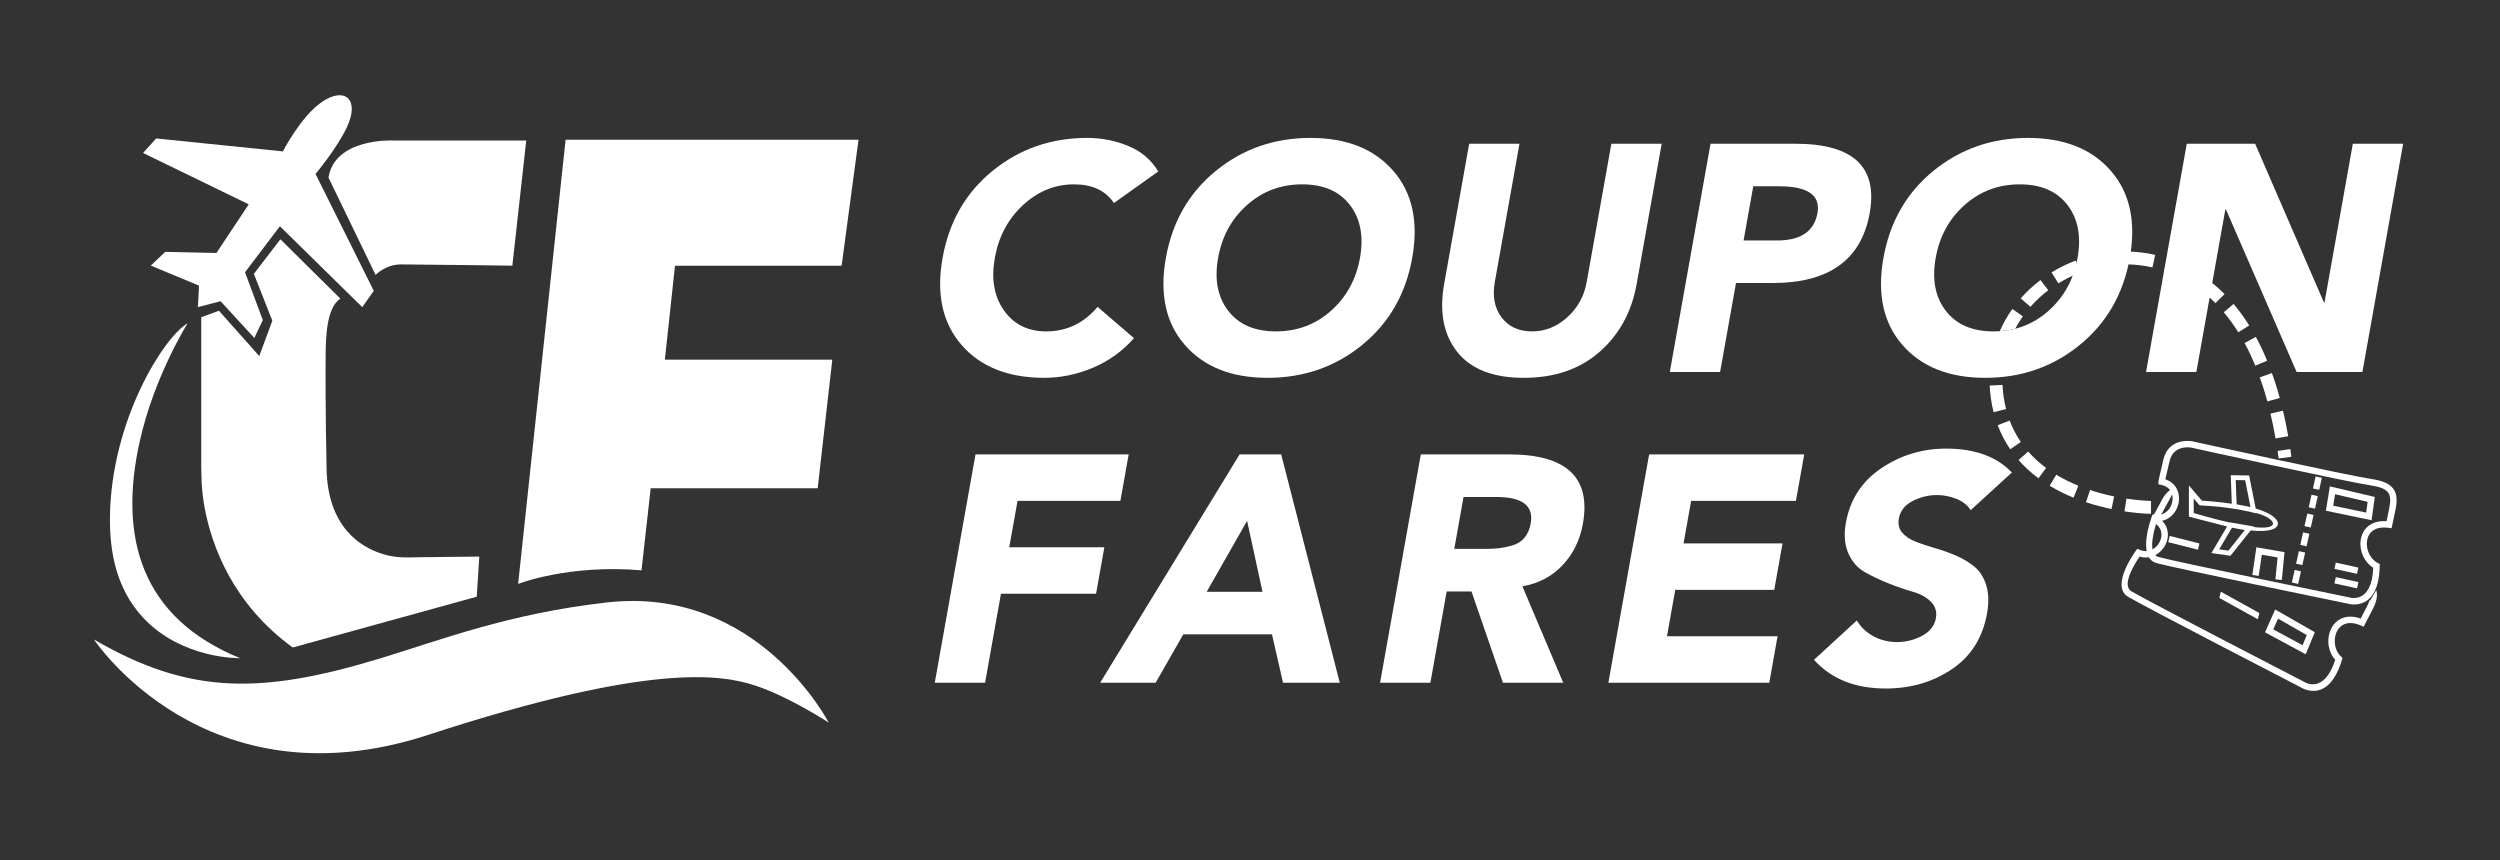 <svg width="154" height="53" viewBox="0 0 154 53" fill="none" xmlns="http://www.w3.org/2000/svg">
<rect x="0" y="0" width="154" height="53" fill="#333333" stroke="none"/>
<g clip-path="url(#clip0_112_9)">
<mask id="mask0_112_9" style="mask-type:luminance" maskUnits="userSpaceOnUse" x="0" y="0" width="154" height="53">
<path d="M0 52.241H153.952V5.72205e-05H0V52.241Z" fill="white"/>
</mask>
<g mask="url(#mask0_112_9)">
<path fill-rule="evenodd" clip-rule="evenodd" d="M15.322 12.588L13.333 15.583L10.179 15.514L9.288 16.36L12.259 17.594L12.19 18.92L13.585 18.554L15.665 20.817L16.19 19.72L15.093 16.771L17.242 13.937L22.316 18.92L23.024 17.914L19.436 10.714C19.436 10.714 20.725 9.187 21.361 7.853C22.179 6.135 21.258 5.326 19.86 6.259C18.551 7.133 17.424 9.326 17.424 9.326L9.619 8.528L8.814 9.423L15.322 12.588Z" fill="white"/>
<path fill-rule="evenodd" clip-rule="evenodd" d="M31.561 16.365L32.417 8.655H24.137C24.137 8.655 20.615 8.512 20.235 10.939L23.138 16.936C23.138 16.936 23.741 16.287 24.704 16.287C25.667 16.287 31.561 16.365 31.561 16.365ZM20.966 18.395L17.272 14.74L15.639 16.869L16.775 19.756L15.97 21.933L13.486 19.141L12.397 19.543V27.948C12.397 29.158 12.382 30.11 12.617 31.34C13.049 33.605 14.32 37.189 18.033 39.886L29.367 36.757L29.525 34.285L25.958 34.324C25.05 34.334 24.452 34.401 23.559 34.123C22.22 33.706 20.185 32.478 20.116 28.872C20.046 25.276 20.05 22.971 20.061 21.834C20.07 20.815 20.102 18.954 20.966 18.395Z" fill="white"/>
<path fill-rule="evenodd" clip-rule="evenodd" d="M31.917 35.968C31.917 35.968 35.028 34.746 39.517 35.132L40.082 30.078H50.369L51.27 22.157H40.955L41.58 16.368H51.844L52.885 8.607H34.841L31.917 35.968Z" fill="white"/>
<path fill-rule="evenodd" clip-rule="evenodd" d="M11.557 19.917C11.557 19.917 9.503 23.169 8.606 27.196C7.296 33.083 8.67 38.051 14.793 40.545C14.793 40.545 11.188 40.624 8.789 38.019C7.209 36.302 6.748 34.102 6.773 31.858C6.837 25.892 10.111 20.732 11.557 19.917Z" fill="white"/>
<path d="M71.347 10.562L68.617 12.508C68.105 11.741 67.286 11.356 66.16 11.356C64.982 11.356 63.933 11.784 63.012 12.638C62.092 13.492 61.515 14.574 61.281 15.885C61.049 17.183 61.237 18.262 61.845 19.123C62.453 19.983 63.319 20.414 64.445 20.414C65.703 20.414 66.759 19.91 67.614 18.904L69.853 20.831C69.139 21.639 68.292 22.248 67.312 22.658C66.332 23.069 65.338 23.274 64.332 23.274C62.107 23.274 60.407 22.599 59.231 21.248C58.055 19.897 57.666 18.11 58.063 15.885C58.46 13.661 59.487 11.873 61.145 10.522C62.803 9.172 64.744 8.496 66.969 8.496C67.856 8.496 68.701 8.662 69.502 8.993C70.304 9.324 70.919 9.847 71.347 10.562Z" fill="white"/>
<path d="M72.986 21.248C71.81 19.897 71.421 18.11 71.818 15.885C72.215 13.661 73.242 11.873 74.9 10.522C76.558 9.172 78.499 8.496 80.724 8.496C82.948 8.496 84.649 9.172 85.824 10.522C87 11.873 87.39 13.661 86.993 15.885C86.596 18.11 85.568 19.897 83.91 21.248C82.253 22.599 80.311 23.274 78.087 23.274C75.862 23.274 74.162 22.599 72.986 21.248ZM76.819 12.628C75.866 13.475 75.272 14.561 75.036 15.885C74.799 17.209 75.006 18.295 75.656 19.142C76.306 19.99 77.286 20.414 78.597 20.414C79.908 20.414 81.04 19.99 81.992 19.142C82.944 18.295 83.539 17.209 83.775 15.885C84.011 14.561 83.805 13.475 83.155 12.628C82.505 11.78 81.524 11.356 80.213 11.356C78.903 11.356 77.771 11.78 76.819 12.628Z" fill="white"/>
<path d="M102.36 8.854L100.818 17.494C100.511 19.215 99.749 20.609 98.532 21.675C97.316 22.741 95.761 23.274 93.867 23.274C91.974 23.274 90.606 22.741 89.763 21.675C88.92 20.609 88.653 19.215 88.96 17.494L90.502 8.854H93.6L92.08 17.375C91.924 18.249 92.063 18.974 92.496 19.55C92.93 20.126 93.557 20.414 94.378 20.414C95.185 20.414 95.909 20.122 96.55 19.54C97.19 18.957 97.587 18.235 97.74 17.375L99.261 8.854H102.36Z" fill="white"/>
<path d="M102.86 22.916L105.369 8.854H110.593C114.155 8.854 115.682 10.277 115.174 13.124C114.661 15.998 112.67 17.434 109.201 17.434H106.937L105.958 22.916H102.86ZM108 11.476L107.404 14.813H109.47C110.927 14.813 111.755 14.25 111.956 13.124C112.152 12.025 111.363 11.476 109.589 11.476H108Z" fill="white"/>
<path d="M117.188 21.248C116.013 19.897 115.623 18.11 116.02 15.885C116.417 13.661 117.445 11.873 119.102 10.522C120.76 9.172 122.702 8.496 124.926 8.496C127.151 8.496 128.851 9.172 130.027 10.522C131.203 11.873 131.592 13.661 131.195 15.885C130.798 18.11 129.771 19.897 128.113 21.248C126.455 22.599 124.514 23.274 122.289 23.274C120.064 23.274 118.364 22.599 117.188 21.248ZM121.021 12.628C120.068 13.475 119.474 14.561 119.238 15.885C119.002 17.209 119.208 18.295 119.858 19.142C120.508 19.99 121.489 20.414 122.799 20.414C124.11 20.414 125.242 19.99 126.194 19.142C127.147 18.295 127.741 17.209 127.977 15.885C128.214 14.561 128.007 13.475 127.357 12.628C126.707 11.78 125.727 11.356 124.416 11.356C123.105 11.356 121.973 11.78 121.021 12.628Z" fill="white"/>
<path d="M57.582 42.055L60.091 27.992H69.526L69.016 30.852H62.68L62.169 33.712H68.028L67.518 36.573H61.659L60.681 42.055H57.582ZM67.772 42.055L76.359 27.992H78.921L82.53 42.055H79.034L78.354 39.075H72.892L71.188 42.055H67.772ZM77.769 36.453L76.821 32.084L74.333 36.453H77.769ZM85.013 42.055L87.522 27.992H92.965C96.5 27.992 98.014 29.416 97.506 32.262C97.326 33.269 96.91 34.12 96.256 34.815C95.602 35.51 94.777 35.944 93.779 36.116L96.295 42.055H92.581L90.644 36.434H89.115L88.112 42.055H85.013ZM90.153 30.614L89.583 33.812H91.41C91.781 33.812 92.084 33.798 92.321 33.772C92.557 33.745 92.832 33.689 93.145 33.603C93.459 33.517 93.712 33.358 93.906 33.126C94.099 32.895 94.228 32.6 94.292 32.243C94.486 31.157 93.781 30.614 92.179 30.614H90.153ZM99.076 42.055L101.586 27.992H111.14L110.629 30.852H104.174L103.706 33.474H109.804L109.293 36.334H103.196L102.685 39.194H109.498L108.988 42.055H99.076ZM123.932 29.104L121.392 31.428C121.208 31.124 120.918 30.892 120.523 30.733C120.127 30.574 119.724 30.495 119.314 30.495C118.797 30.495 118.299 30.617 117.818 30.862C117.337 31.107 117.054 31.468 116.969 31.945C116.908 32.289 116.976 32.577 117.173 32.809C117.37 33.04 117.645 33.226 117.997 33.365C118.35 33.504 118.747 33.636 119.188 33.762C119.629 33.888 120.064 34.043 120.495 34.229C120.925 34.414 121.305 34.642 121.634 34.914C121.963 35.185 122.202 35.566 122.353 36.056C122.504 36.546 122.521 37.122 122.403 37.784C122.136 39.281 121.415 40.426 120.24 41.22C119.065 42.015 117.703 42.412 116.154 42.412C114.274 42.412 112.803 41.823 111.742 40.644L114.38 38.221C114.624 38.632 114.967 38.956 115.408 39.194C115.848 39.433 116.327 39.552 116.843 39.552C117.4 39.552 117.919 39.423 118.402 39.165C118.885 38.906 119.168 38.545 119.251 38.082C119.322 37.685 119.22 37.347 118.945 37.069C118.67 36.791 118.3 36.586 117.833 36.453C117.367 36.321 116.868 36.149 116.337 35.937C115.805 35.725 115.317 35.493 114.872 35.242C114.426 34.99 114.088 34.603 113.857 34.08C113.626 33.557 113.576 32.931 113.706 32.203C113.961 30.773 114.687 29.654 115.884 28.846C117.081 28.038 118.414 27.634 119.884 27.634C121.645 27.634 122.994 28.124 123.932 29.104Z" fill="white"/>
<path d="M141.15 28.136C141.128 27.977 141.106 27.82 141.083 27.662L140.3 27.779C140.323 27.933 140.344 28.086 140.365 28.241L141.15 28.136ZM140.954 26.87C140.863 26.344 140.756 25.816 140.631 25.297L139.861 25.48C139.981 25.986 140.086 26.496 140.175 27.008L140.954 26.87ZM140.432 24.517C140.297 24.005 140.129 23.474 139.947 22.977L139.203 23.247C139.378 23.723 139.539 24.236 139.669 24.726L140.432 24.517ZM139.656 22.222C139.451 21.721 139.219 21.229 138.961 20.753L138.266 21.133C138.511 21.576 138.732 22.056 138.925 22.525L139.656 22.222ZM138.55 20.048C138.261 19.585 137.941 19.14 137.589 18.723L136.985 19.234C137.313 19.624 137.61 20.037 137.88 20.47L138.55 20.048ZM137.034 18.116C136.638 17.72 136.229 17.371 135.771 17.049L135.319 17.698C135.737 17.993 136.111 18.312 136.472 18.673L137.034 18.116ZM135.072 16.605C134.587 16.328 134.089 16.105 133.561 15.925L133.311 16.677C133.791 16.84 134.243 17.043 134.683 17.294L135.072 16.605ZM132.76 15.7C132.211 15.576 131.678 15.51 131.116 15.493L131.096 16.285C131.607 16.3 132.09 16.36 132.589 16.473L132.76 15.7ZM130.286 15.513C129.846 15.513 129.083 15.675 128.651 15.794L128.864 16.557C129.254 16.449 129.947 16.303 130.344 16.303L130.286 15.513ZM127.863 16.051C127.356 16.241 126.835 16.495 126.376 16.782L126.796 17.453C127.225 17.191 127.676 16.966 128.146 16.79L127.863 16.051ZM125.693 17.25C125.25 17.587 124.845 17.963 124.477 18.38L125.074 18.9C125.401 18.525 125.778 18.18 126.174 17.879L125.693 17.25ZM123.961 19.032C123.657 19.458 123.396 19.918 123.186 20.398C123.391 20.384 123.769 20.348 124.134 20.255C124.274 19.99 124.432 19.735 124.607 19.489L123.961 19.032ZM122.565 23.75C122.59 24.308 122.671 24.85 122.806 25.392L123.574 25.196C123.45 24.707 123.378 24.215 123.355 23.711L122.565 23.75ZM123.058 26.192C123.26 26.722 123.51 27.205 123.829 27.674L124.482 27.227C124.196 26.804 123.978 26.382 123.796 25.906L123.058 26.192ZM124.343 28.337C124.708 28.756 125.124 29.132 125.57 29.462L126.039 28.824C125.637 28.527 125.265 28.19 124.937 27.814L124.343 28.337ZM126.258 29.923C126.729 30.208 127.221 30.448 127.73 30.656L128.025 29.922C127.556 29.73 127.1 29.507 126.666 29.244L126.258 29.923ZM128.497 30.938C129.016 31.109 129.535 31.244 130.07 31.357L130.229 30.581C129.726 30.476 129.233 30.347 128.744 30.186L128.497 30.938ZM130.87 31.5C131.398 31.579 131.968 31.644 132.501 31.651L132.506 30.859C131.989 30.84 131.499 30.793 130.987 30.717L130.87 31.5Z" fill="white"/>
<path d="M132.196 22.916L134.706 8.854H138.916L143.151 18.626H143.191L144.935 8.854H148.033L145.524 22.916H141.472L137.121 12.906H137.081L135.295 22.916H132.196Z" fill="white"/>
<path d="M140.327 38.107L140.033 38.771L141.839 39.746L142.098 39.122L140.327 38.107ZM139.604 38.776L140.15 37.545L142.593 38.945L142.03 40.303L139.526 38.951L139.604 38.776Z" fill="white"/>
<path d="M136.803 36.449L139.177 37.764L139.081 38.147L136.707 36.832L136.803 36.449Z" fill="white"/>
<path fill-rule="evenodd" clip-rule="evenodd" d="M5.786 39.391C5.786 39.391 12.63 49.756 26.357 45.274C40.084 40.791 44.447 41.552 46.528 42.232C48.609 42.913 51.05 44.514 51.05 44.514C51.05 44.514 46.688 36.069 37.403 37.109C31.316 37.792 27.04 39.46 23.436 40.553C16.123 42.771 11.683 42.826 5.786 39.391Z" fill="white"/>
<path d="M132.866 32.115C132.706 32.587 132.25 34.112 132.953 34.309C133.989 34.598 144.68 36.794 144.711 36.8L144.729 36.804C144.733 36.805 146.105 37.244 146.191 34.974C145.789 34.722 145.526 34.293 145.436 33.844C145.385 33.592 145.388 33.332 145.451 33.093C145.516 32.845 145.644 32.62 145.839 32.446C146.105 32.21 146.491 32.071 147.01 32.105L147.171 31.335C147.267 30.876 147.265 30.553 147.107 30.34C146.946 30.12 146.604 29.984 146.024 29.898C144.563 29.683 135.218 27.626 134.971 27.571C134.968 27.571 133.895 27.365 133.649 28.392C133.491 29.048 133.418 29.369 133.384 29.525C133.841 29.676 134.1 30.009 134.19 30.389C134.235 30.574 134.238 30.769 134.205 30.958C134.172 31.145 134.102 31.33 133.999 31.494C133.768 31.861 133.376 32.126 132.866 32.115ZM132.847 34.689C131.596 34.34 132.543 31.845 132.546 31.838L132.601 31.691L132.756 31.711C133.17 31.766 133.487 31.568 133.665 31.284C133.74 31.164 133.791 31.029 133.816 30.89C133.84 30.751 133.838 30.61 133.807 30.48C133.738 30.192 133.52 29.943 133.119 29.864L132.959 29.833V29.67C132.959 29.67 132.969 29.537 133.265 28.301C133.6 26.906 135.04 27.183 135.044 27.183L135.05 27.185C135.077 27.191 144.604 29.289 146.081 29.507C146.773 29.609 147.196 29.794 147.426 30.106C147.66 30.425 147.677 30.845 147.558 31.415L147.322 32.539L147.14 32.514C146.656 32.449 146.317 32.55 146.102 32.741C145.967 32.861 145.879 33.018 145.833 33.191C145.786 33.373 145.784 33.572 145.823 33.767C145.899 34.146 146.129 34.506 146.481 34.686L146.591 34.743L146.589 34.865C146.536 37.736 144.694 37.207 144.617 37.184C144.188 37.096 133.873 34.975 132.847 34.689Z" fill="white"/>
<path d="M133.656 33.014L135.488 33.478L135.392 33.862L133.56 33.397L133.656 33.014Z" fill="white"/>
<path d="M138.745 35.419L138.993 33.714L140.727 34.012L140.559 35.726L140.166 35.688L140.299 34.339L139.326 34.172L139.136 35.475L138.745 35.419Z" fill="white"/>
<path d="M142.642 29.348L142.476 30.089L142.862 30.175L143.028 29.434L142.642 29.348ZM142.39 30.475L142.776 30.562L142.603 31.334L142.217 31.248L142.39 30.475ZM142.13 31.634L142.516 31.72L142.343 32.493L141.957 32.407L142.13 31.634ZM141.871 32.793L142.257 32.879L142.084 33.652L141.698 33.565L141.871 32.793ZM141.612 33.952L141.998 34.038L141.825 34.81L141.439 34.724L141.612 33.952ZM141.352 35.11L141.739 35.196L141.566 35.969L141.18 35.882L141.352 35.11Z" fill="white"/>
<path d="M143.841 30.443L143.725 31.151L145.756 31.575L145.847 30.914L143.841 30.443ZM143.305 31.274L143.52 29.962L146.287 30.612L146.089 32.048L143.274 31.46L143.305 31.274Z" fill="white"/>
<path d="M143.886 34.657L145.278 34.964L145.193 35.349L143.801 35.042L143.886 34.657Z" fill="white"/>
<path d="M143.886 35.552L145.278 35.859L145.193 36.244L143.801 35.937L143.886 35.552Z" fill="white"/>
<path d="M137.721 29.572L137.776 31.067L138.63 31.23L138.302 29.582L137.721 29.572ZM138.64 32.675L137.396 34.236L136.222 34.068L137.189 32.432L134.836 31.825V29.905L135.636 30.839C135.857 30.852 136.626 30.904 137.478 31.03L137.414 29.272L138.546 29.29L138.952 31.329C140.804 31.849 140.845 32.916 138.64 32.675ZM138.969 31.597V31.619C137.734 31.301 136.532 31.181 135.493 31.128L135.133 30.707V31.605C135.438 31.696 136.368 31.965 137.334 32.186L137.342 32.173L138.834 32.431L138.81 32.462C140.517 32.677 140.271 31.953 138.969 31.597ZM137.27 33.919L138.279 32.652L137.489 32.507L136.703 33.838L137.27 33.919Z" fill="white"/>
</g>
<path fill-rule="evenodd" clip-rule="evenodd" d="M145.966 36.98L146 37L146.378 36.352C146.486 36.706 146.386 37.098 146.13 37.588L145.6 38.605L145.432 38.532C144.983 38.338 144.629 38.344 144.37 38.47C144.208 38.549 144.08 38.676 143.989 38.831C143.895 38.992 143.84 39.183 143.825 39.382C143.795 39.768 143.92 40.176 144.21 40.445L144.3 40.529L144.264 40.646C143.454 43.341 141.872 42.426 141.746 42.349L141.737 42.344C141.326 42.132 132.001 37.315 131.083 36.757C129.984 36.089 131.528 33.981 131.563 33.932C131.564 33.932 131.564 33.932 131.564 33.932L131.656 33.804L131.801 33.866C132.185 34.03 132.543 33.926 132.792 33.701C132.897 33.606 132.983 33.489 133.044 33.362C133.105 33.236 133.141 33.1 133.146 32.967C133.158 32.67 133.015 32.37 132.651 32.186L132.499 32.109L132.553 31.948C132.553 31.948 132.599 31.823 133.215 30.721C133.436 30.325 133.718 30.12 134.001 30.024C133.989 30.081 133.917 30.273 133.56 30.912C133.233 31.496 133.075 31.788 132.998 31.933C133.397 32.201 133.556 32.591 133.541 32.98C133.533 33.171 133.484 33.36 133.4 33.533C133.318 33.704 133.201 33.862 133.057 33.992C132.737 34.284 132.287 34.434 131.799 34.285C131.516 34.697 130.666 36.041 131.288 36.42C132.202 36.976 141.905 41.987 141.933 42.001L141.948 42.009L141.948 42.01C141.962 42.019 143.156 42.796 143.851 40.644C143.532 40.293 143.396 39.808 143.43 39.352C143.45 39.096 143.524 38.846 143.649 38.632C143.778 38.411 143.962 38.229 144.198 38.114C144.517 37.959 144.926 37.93 145.417 38.103L145.781 37.405C145.862 37.25 145.925 37.109 145.966 36.98ZM134.027 30.016C134.018 30.018 134.009 30.021 134.001 30.024C134.004 30.007 134.002 30.002 134.001 30.001L134.002 30.001L134.027 30.016Z" fill="white"/>
</g>
<defs>
<clipPath id="clip0_112_9">
<rect width="153.858" height="52.143" fill="white"/>
</clipPath>
</defs>
</svg>
